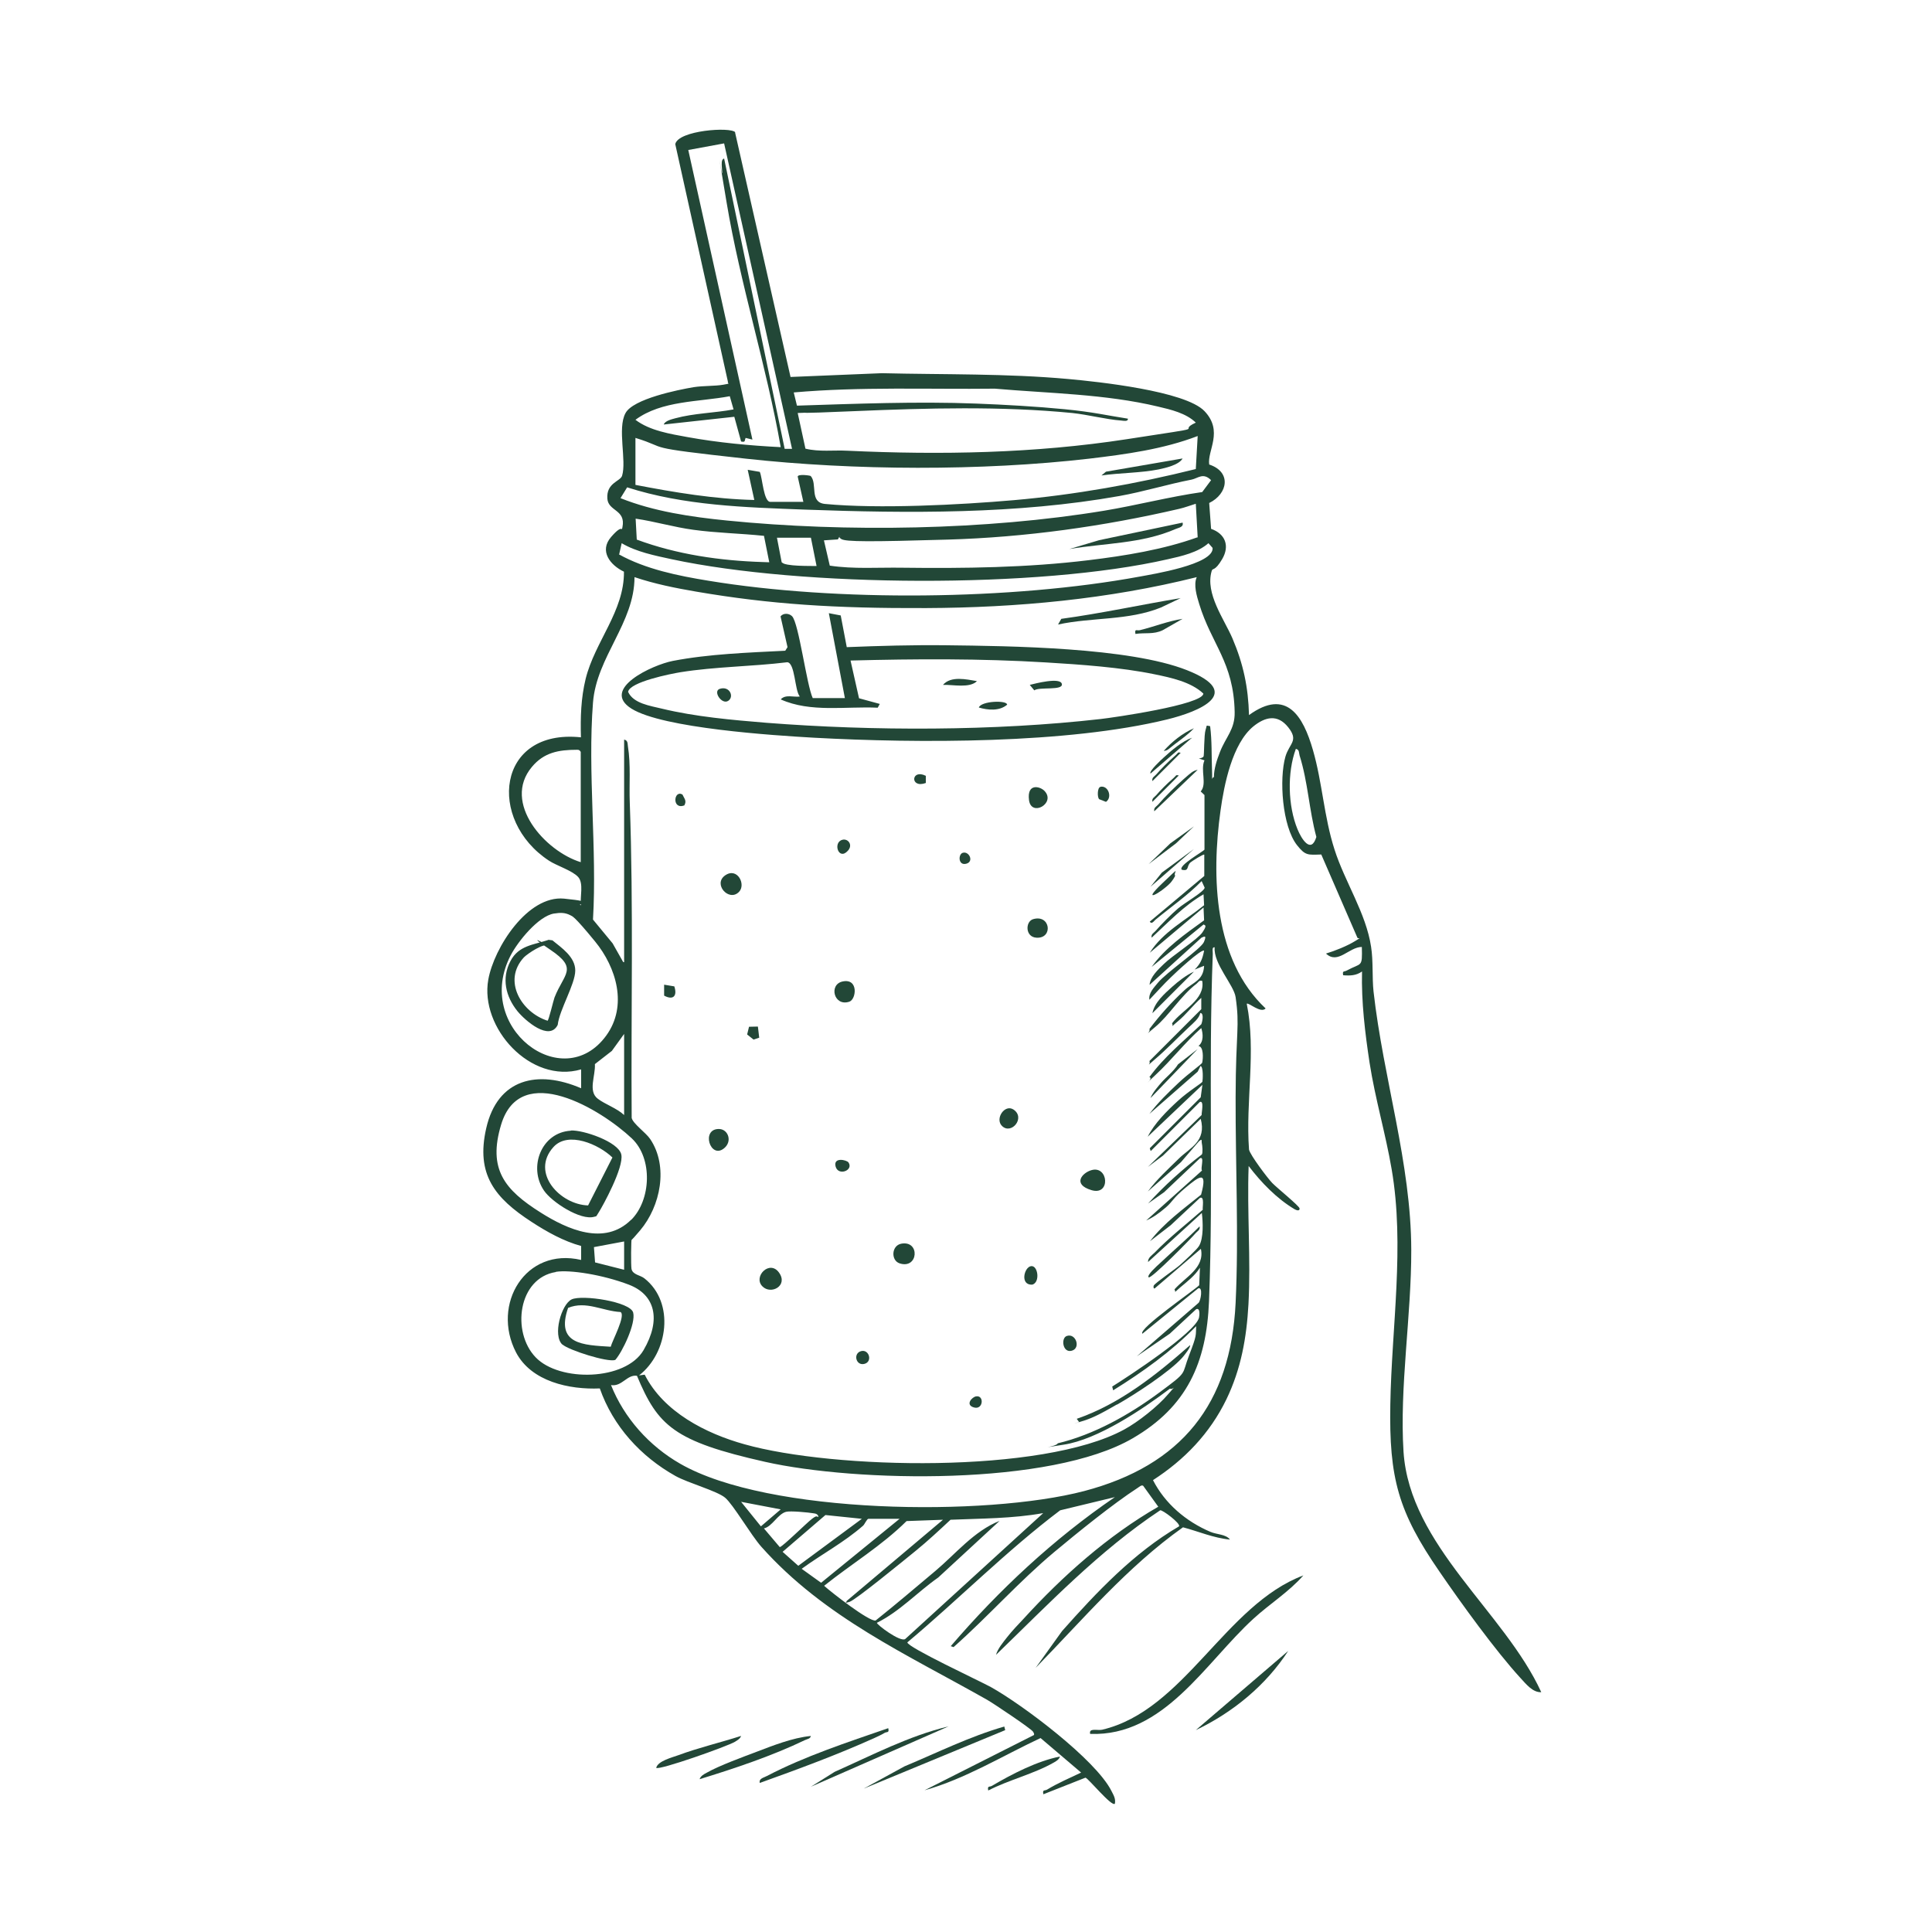 <?xml version="1.0" encoding="UTF-8"?>
<svg xmlns="http://www.w3.org/2000/svg" id="Ebene_1" version="1.1" viewBox="0 0 1024 1024">
  <defs>
    <style>
      .st0 {
        fill: #224737;
      }
    </style>
  </defs>
  <path class="st0" d="M389.6,70.2l29.4,129.6,48.4-2c32.9.8,66.1.1,99,3.1,15.4,1.4,61.8,6.3,72,17s1.4,20.9,2.5,28.3c11.9,3.9,10,15.5,0,20.4l1,13.7c7.5,2.6,10,9,5.9,16s-5.1,4.4-5.6,6.4c-3.5,11.9,6.6,25.4,11,35.6,5.8,13.6,8.4,25.9,8.8,40.7,19.9-14.4,28.7.5,33.9,18.6,5,17.3,5.8,35.2,11.4,52.6,5.5,17.3,16.7,33.7,19.4,51.6,1.2,7.6.5,16.3,1.3,23.7,5.2,46.3,19.9,90.9,20,137,.1,34.7-6.3,72.8-4.1,107,3.3,49.7,53.5,84.8,73,127.4-4.6.2-8.1-4.4-11-7.5-13.2-14.4-31.5-39.7-42.8-56.2-22.1-32-26.9-49.8-26.2-88.9.7-40.9,7.7-84,.7-124.6-3.2-18.8-8.7-37.2-11.7-56.4-2.4-15.9-4.4-32.2-4-48.4-3.1,2.2-6.3,2.3-10,2-.5-2.6.5-1.7,1.9-2.5,7.9-4.3,8.3-1.3,8-12.5-6.8,0-12.7,9.5-19,3.5,4.7-1.4,11.2-4,15.4-6.6s1.6-.8,1.2-1.9l-19.1-44c-7.1.2-8.4.7-12.9-5-7.8-10-9.5-35-6.1-46.9,2.1-7.1,7.2-8.3,1.5-15.5s-12.3-5.5-18.5-.5c-11.2,9.2-15.5,30.9-17.4,44.6-4.9,35-3.6,79.1,23.9,104.9-2.6,2.8-9-3.3-10-2.5,5.1,25.4-.7,51.5,1.2,77.3.6,2.9,9.8,15.1,12.3,17.7s14.4,12.2,14.5,13.5-1.2,1.2-2.5.5c-9.5-5.6-17.9-14.3-24.5-23-.9,24.3,1.2,49.1-.1,73.3-1,17.8-3.9,34.2-11.7,50.4-8.8,18.1-22.2,32-38.9,42.8,6.4,12.5,17.5,21.9,30.4,27.4,3.5,1.5,8.2,1.2,10.4,4.1-8.7-.8-16.9-4.4-24.9-6.5-29.5,20.9-53,48.8-78.1,74.5l14-19.5c18.4-20.7,37.9-41.4,62-55.5,1-1.5-9-9-10-8.5-32.4,21.5-59.2,49.7-87,76.6.9-3.3,3.9-6.8,6-9.5s5.8-6.7,8.5-9.5c20.7-22.7,44.7-44.1,71.5-59.5l-8-11.1c-.9-.6-2.1.6-2.9,1.1-13,8.4-32,23.8-44.1,33.9-18.8,15.7-35.2,34.3-53.5,50.5l-1.5-.5c25.6-29.8,54.5-56.8,87-79l-29,7c-28.5,21.5-53.7,47.1-81,70,0,2.6,39.1,20.8,44.3,23.7,16.7,9.3,55.6,38.5,63.9,55.1,1.1,2.2,2.3,4,1.8,6.7-1.6,1.9-14.1-13.5-15.6-13.8l-22.3,8.8c-.6-2.7.7-1.7,2-2.5,5.8-3.5,11.9-6.1,18-9l-21.5-18.3c-20.3,9.5-39.8,21.6-61.5,27.7l57.4-29c1.2-.3.6-1.3.1-2.1-1.3-1.8-20.9-14.9-24.2-16.8-42.3-24-86.4-43.7-119.8-81.2-5.5-6.2-14.9-22.4-19.2-26s-19.7-7.8-26.3-11.5c-18.4-10.3-33.1-26.4-40.1-46.4-16.1.7-36.3-3.6-44.4-19.1-13.2-25.5,5-55.9,34.5-49v-7.4c-9.2-2.5-18.2-7.5-26.3-12.8-19.4-12.6-29.6-25.1-24-49.6,6-26.4,27.3-31.1,50.3-21.2v-10c-26.8,7.8-53.8-22.1-49.2-47.6,3-16.8,20.8-44.8,40.2-42.9s5.7,2.7,8.9,3.5c-.6-4.4,1.6-11.6-1.5-15s-11.5-6-15.4-8.6c-32.9-21.5-27.8-70.1,16.9-65.4-.3-10.6,0-20.7,2.5-31,4.9-19.8,20.5-35.8,20.3-56.8-7.2-3.4-13.3-10.9-6.8-18.4s5.4-2.2,6-5.2c1.9-9.4-7.5-8.3-8-15.1-.6-8.4,6.8-9.1,7.8-12.1,2.5-8.1-2.6-25.1,1.8-33.2,4-7.6,27.9-12.4,36.2-13.8,5.2-.8,11.2-.5,15.7-1.3s2-.4,2.4-1.6l-27.9-125.9c1.5-7.3,29.3-9.3,31.8-6.3ZM383.8,76l-19,3.5,34,153.5-3.6-.9c-.7,1.6,0,2.4-2.4,1.9l-3.6-13.1-37.4,4.1c.7-2,4.3-2.8,6.1-3.3,9.9-2.7,20.8-2.8,30.9-4.7l-2-7c-16.4,3.1-36.1,2.2-50,12.5,7.6,5.8,18.5,7.5,27.8,9.2,16,2.9,33,4.5,49.2,5.3-7.6-43.4-21.5-86.5-28.7-129.8s-2-11-2.3-15.7-.7-6.9,1-7.5l32.1,153.9h3.9c0,0-36-161.9-36-161.9ZM633.8,224c-5.1-5-13.2-6.9-20-8.5-28-6.7-57.9-7-86.5-9.5-35.5.4-71.2-1.1-106.6,2l1.7,7c31.7-1,63.3-2.3,94.9-1.1,15.4.6,31.6,1.5,47,3s22.4,3.3,33.5,5c.2,1.7-2.4,1.1-3.5,1-8.2-.6-17.5-3.1-26-4-37.7-3.7-77.2-2.6-115-1s-20.3.5-30.5,1l4.1,18.9c7.4,1.8,14.9.7,22.4,1.1,49.2,2.3,99.1,1.4,147.8-6.1s25.2-3.5,36.7-8.8ZM336.8,232v25c20.8,4,41.7,7.5,63,8l-3.5-16,6.4,1.1c1.4,3,2,15.9,5.6,15.9h17.5l-3-13.4c.1-1.5,6.6-.6,6.9-.3,3.7,4.2-.9,14,7.6,14.8,28.3,2.7,71.3.5,100-2,32.2-2.8,65.2-8.7,96.5-16.5l1-17.5c-18.2,7-38.2,9.7-57.5,12-57.1,6.6-124.8,6.3-182,0s-39.5-5.2-58.5-11ZM328.8,264c17.7,7.1,37.6,10,56.6,11.9,63.1,6.3,137.2,5.1,199.7-5.2,17.5-2.9,34.6-7.4,52.1-9.9l4.7-6.3c-4.2-4.2-6.9-1-10.3-.3-12.9,2.5-25.4,6.4-38.3,8.7-54.4,9.7-111.8,9.2-166.9,7.2-31.5-1.2-63.8-2.1-94-11.8l-3.5,5.7ZM634.8,284.9l-1-17.9c-2.9.9-5.8,2-8.8,2.7-40,9.3-81.6,15.1-122.7,16.3s-54,1.2-56.4-.3.2-1.9-.7-1.8l-1.1,2-7.4.5,3.1,13.4c12.7,1.9,25.6.9,38.4,1.1,32.7.4,66.2,0,98.9-4,19-2.3,39.5-5.6,57.5-12.1ZM404.8,284c-12.4-1.3-25-1.5-37.3-3.2-10.4-1.4-20.3-4.4-30.6-5.9l.6,11.1c21.3,7.9,44.2,11.2,66.9,11.9s2.3.6,3.5,1l-3-15ZM429.8,285h-18l2.5,13c1.7,2.3,15.6,1.9,18.5,2l-3-15ZM328,293.8c14.2,7.9,31.5,11.4,47.5,14,67.9,11.2,160.8,10.3,228.6-2.2,6.3-1.2,39.4-6.4,38.6-15.2l-2.2-2.5c-5.5,4.9-14.3,6.9-21.5,8.5-68.5,15.7-194.1,14.8-263,0-8.8-1.9-18.8-3.9-26.5-8.5l-1.3,5.8ZM330.8,510v-118c2,.4,1.8,2,2,3.5,1.6,10,.6,20,1,30.1,2,55.5.6,111.3,1,166.9.6,3,7.6,7.9,9.8,11.2,9.8,14.5,5.5,35.6-5.3,48.4s-3.9,2.1-4.4,3.6-.5,14.9-.2,16.8c.6,3.2,4.7,3.3,6.9,5.1,16.2,12.8,12.5,39.5-2.9,51.4l3-.4c10,19.8,32.4,31.2,52.9,36.9,47.1,13.3,157.9,15.8,201.2-7.8,7.4-4,17.9-12.3,23.3-18.7s2.6-2,1-3c-14.4,10.9-38.3,27-56.3,29.7s-3.5,1.1-3.2-.7c19.2-4.6,37.9-15.1,53.7-26.8s11.7-8.9,16-20,3.4-10.3,3.7-15.3c-13,13.3-28.2,24.2-44,34l-.5-2c8.5-5.3,44.1-28.6,46-36.5.2-1,.8-5.4-1.5-4.5l-14,13-17.5,12,32.7-28.3c1.2-.9,2.6-8.9-.2-7.7l-29.5,24c-2.5-2.5,28-23.4,30.1-25.7l.4-9.3c-2.7,4.3-6.7,7.3-10.5,10.5s-2,2.6-3,1c5.7-6.5,16.2-11.4,14-21.5l-24.5,21c-.7.2-.7-1-.5-1.5.8-1.5,11.6-8.8,14-11s8.9-8.1,10-10c2.5-4.1,2.1-12.9,1.5-17.5l-28.5,26c-.2-2.2,2.1-3.6,3.5-5,7.5-7.8,17.3-15.5,25.5-22.7-.3-1,1.1-7.4-1.5-6.3l-15.5,14.5-11,8.5c7.4-9.7,17.6-17,27.1-24.7,3.6-13.2-1-9.7-8.1-3.8s-6.8,7.3-10.5,10.5-7,5.5-10.5,7l29.6-26.5c-1-.8,1.5-7.7-1.1-6.5l-19,18-8.5,6c8.6-9.5,18.3-18.2,28.5-26,.6-.9.3-4.6,0-5.9s.5-2.9-1.6-1l-9.5,11-17.5,15.5c4.7-6.4,10.8-11.9,16.5-17.5s14.7-9,11.5-21l-20,19.5-8,6,28.5-27.5c-.2-.8,1.5-8-1-6.9l-26,26-.5-1.5,27-27,.9-6.6-29,27.5c3.6-7.1,10.1-13.6,16-19s12.8-9.4,13-10.2.6-7.9-1-8.3l-1.5,3-25.6,22.4c4.5-6,10.1-11.4,15.5-16.5s12.4-9.9,12.5-10.7c.5-2.3.8-8.5-2-8.8,2.8-2.2,2.5-6.4,1.5-9.5-8.6,7.6-15.8,17-24.2,24.8s-.6,1.8-3.3,1.2c7.7-10.6,18-19,27.5-28,.5-1.1,1.6-5.9-.5-6-.7,3-3.8,5.4-6,7.5-5.7,5.3-12.3,12.2-18,17s-2,2.6-3,1l27.5-27.5v-6c-4.3,3.8-8.1,8.9-12.5,12.5s-2,2.6-3,1c5.3-7.2,17.7-12.5,16-22.5-1.7-.5-2,.7-3,1.5-8.5,6.5-14.5,16.8-22,23s-2,2.6-3,1c5.6-7.4,11.7-14.2,18.5-20.5,4.8-4.5,10.1-5.1,10.5-13l-5,2c3.2-3.2,4.1-5.6,5-10-1.5-1.1-15.5,12-17.5,14-4,3.8-7.7,8-11.5,12-.5-3.6,2.4-6.4,4.5-9,4.5-5.5,22.9-18,24.4-21.6s.5-3.1-1.3-2.3l-27.5,25c.3-4.2,4.6-8.2,7.5-11,4.3-4.3,18.1-13.2,20.5-16.8s1.7-3.7.6-4.2l-27.5,22.5c7.3-10.3,17.8-17.4,27.8-24.7l-.3-6.8-28.5,24c6.9-11,19-17.2,28.8-25.2l-.3-5.8c-10.5,6.1-18.7,14.9-27.5,23-.4-1.9,1-2.4,2-3.5,3-3.5,8.5-9,12-12s13.9-8.9,14.1-11l-1.6-3.5c-7.3,7.5-16.3,13.7-24.5,20.5-.8.7-2,2.6-3,1l28.9-24.2v-11.3c-.4-.5-6.6,3.5-7.3,4.1-2.3,2.1-.5,4.8-4.6,3.9-2.3-2.1,11.8-9.9,12-10.7v-28.9c0,0-2-1.9-2-1.9,3.5-4-.3-11.2,2-16.5l-3-1c.8,0,2.1-.4,2.5-1s.2-11.5,1.1-14.2-.1-2.3,2.4-1.9c1,7.8.7,15.6,1,23.5s-.7,3.7,1,3.5c0-4.4,1.6-9.2,3.2-13.3,3.1-8,8-12,7.8-21.2-.5-26.4-12.3-35.9-18.8-57.3-1.3-4.2-3.1-10.2-1.3-14.2-46.7,11.7-95.3,16.2-143.5,16.4s-82.5-2-121.7-8.7c-11.1-1.9-22.1-4.1-32.8-7.7,0,24.3-20.1,42.2-22,66.5-2.9,36.9,2.2,77.7,0,115l10.4,12.6,5.6,9.9ZM307.8,457v-58.5c-.7-1-.9-1.1-2-1.1-9.7,0-17.5,1.4-23.9,9.1-15.9,19,7,44.7,26,50.5ZM686.8,397c-4.6,12.5-4.2,30.1.9,42.5,2.1,5.2,7.2,13.3,10,4.1-3.9-14.4-4.4-28.9-8.9-43.2-.4-1.3,0-3.1-2-3.5ZM293.6,484.2c-8.3,1.4-19.1,14.8-22.9,22.1-19.9,38,27.5,74.3,50.6,42.6,11.5-15.8,5.4-36.1-5.9-49.9s-12-13.3-13.1-13.9c-2.9-1.5-5.4-1.4-8.6-.9ZM323.8,734c7,17.6,20.3,32.4,36.7,41.8,46.7,26.9,162.2,28.1,214.1,14.5,51.6-13.6,77.7-46.1,80.3-99.7,1.7-35.4-.1-73.4,0-109.1s2.3-37,0-53c-.9-6.4-11.9-17.8-11.1-26.4-1.7-.2-.9,2.3-1,3.5-2.4,61.2.4,122.8-2,184.1-1.3,32.6-11.7,55.9-40.4,72.6-43.5,25.4-146.5,23.4-194.9,12.5s-56.8-19.1-67.9-45.6c-5.3-.8-8,6-13.9,4.9ZM330.8,591v-43l-6.5,9-9,7c.4,6.2-3.8,14.4,1.6,18.4,3.8,2.9,10.1,5,13.9,8.6ZM334.5,646.6c10.6-10.5,11.6-32.6.4-43.2-16.1-15.2-59-41.5-69.3-7.3-7.1,23.6,1.8,34.5,21,46.6,14.1,8.9,33.8,17.8,47.9,3.8ZM330.8,658l-16,3,.6,8.1,15.4,3.9v-15ZM294.6,674.2c-20,3.2-23.6,31.8-10.7,45.2,12.6,13.2,47.7,12.5,57.2-3.8s6.1-29.4-7.8-34.7-31.3-8-38.7-6.8ZM413.8,800l-21-4,10.5,13,10.5-9ZM433.8,804c-.2-1.4-1.4-1.8-2.5-1.9-2.8-.5-12.4-1.4-14.7-.8-4.4,1.2-7.3,7.8-11.7,8.8l8.4,9.9c1.6-.3,14.3-12.9,17.1-15s2.3-1,3.5-1ZM552.8,802c-16.2,2.9-32.5,2.8-49,3.5-6,5.6-12.1,11.3-18.5,16.5s-31.8,26-35,27-1.6.3-1.5-.5l51-43-19.3.7c-13.2,13.1-29.2,22.7-43.7,34.3,3.6,3.3,24,19.2,27.3,18.4,10.8-8.6,21.2-17.5,31.7-26.3s20.5-21.2,34-26.5l-32.5,30c-11,7.7-20.4,18-32.5,24-.5.7,12.4,10.5,15,8.6l73-66.6ZM456.8,805l-19.3-2-22.7,19.5,8.3,7.4,33.7-24.9ZM476.8,805h-16.5c-.8,0-2.1,3-2.8,3.6-10,8.8-21.9,15.1-32.6,22.9l10.3,7.4,41.6-33.9Z"></path>
  <path class="st0" d="M690.8,835c-7.7,8.8-17.9,15.1-26.5,23-25.4,23.2-47.4,62.5-86.5,61-.8-3.3,3.8-1.7,6.3-2.2,43.6-10.2,65.2-66.2,106.7-81.8Z"></path>
  <path class="st0" d="M532.8,917l-75,31,21.6-11.8c17.5-7.3,34.5-15.8,52.9-21.1l.5,2Z"></path>
  <path class="st0" d="M502.8,915l-73,32,12.6-7.9c19.8-8.8,39.2-19,60.4-24.1Z"></path>
  <path class="st0" d="M470.8,916c.6,2.7-.7,1.7-2,2.5s-3.6,1.9-5.4,2.7c-19.7,8.9-40.4,16.5-60.7,23.8-.6-2.4,2.2-2.8,3.8-3.7,20.1-10.5,42.8-17.9,64.2-25.3Z"></path>
  <path class="st0" d="M682.8,875c-11.9,18.3-29.3,32.6-49,42l49-42Z"></path>
  <path class="st0" d="M429.8,920c-.3,1.7-2,1.7-3.2,2.3-17.2,8.3-37.5,15.1-55.8,20.7.6-1.8,2.4-2.7,3.9-3.5,6.5-3.7,19.4-8.4,26.8-11.2s18.5-7.3,28.3-8.2Z"></path>
  <path class="st0" d="M392.8,920c-.4,1.5-2,2.4-3.3,3.2-4,2.4-40.1,15.2-41.7,13.8.8-3.6,8.4-5.5,11.7-6.7,10.8-4,22.3-6.7,33.2-10.2Z"></path>
  <path class="st0" d="M561.8,931c-.4,1.5-2,2.5-3.3,3.2-10.5,6-23.9,9.2-34.7,14.8-.6-2.7.7-1.7,2-2.5,10.7-6.3,23.9-13.1,36-15.5Z"></path>
  <path class="st0" d="M430.8,370h17l-8.5-45,6.3,1.2,3.2,16.8c17.5-.7,34.9-1.2,52.6-1,33.8.4,97.1,1.1,127.7,13.2s6.6,21.9-10.4,26.1c-53.1,13-132.4,12.7-187.4,9.7-21.1-1.2-80-5-96.6-15.4s11.1-23.2,21.9-25.3c19.2-3.7,40-4.4,59.6-5.4l1.2-1.9-3.7-16.3c1.5-1.9,4.5-1.7,6.1-.1,3.6,3.6,7.7,36.5,11,43.5ZM423.8,369c-2.6-3.3-2.4-17.6-6.5-18-18.8,2.3-38,2.3-56.7,5.3-4.9.8-26.8,5.1-27.7,10.4,2.8,6.2,11.8,7.4,17.9,8.9,17.8,4.3,37.2,6,55.5,7.5,56.5,4.4,120.7,4.4,177-2,6.4-.7,54.4-7.6,54.5-13.5-6.6-6.2-17.1-8.4-25.8-10.2-17.8-3.7-39.4-5.2-57.7-6.3-34.5-2.1-69.1-1.9-103.5-1l4.5,20,11,3-1.1,2c-16.9-.8-35.6,2.7-51.4-4.4,2.5-2.8,6.8-1.1,10-1.5Z"></path>
  <path class="st0" d="M625.8,317l-10.5,5c-17.3,7-36.4,5.1-54.5,9l1.7-3c21.2-2.9,42.3-7.5,63.3-11Z"></path>
  <path class="st0" d="M592,744.4c-5.9,3.3-12,7.1-19.2,9.1s-.5.2-.8.3l-1.3-1.8c22.7-7.8,42.2-23.3,60-39,.7.8-3.2,5.6-4,6.5-6.8,7.7-25.7,19.9-34.7,25Z"></path>
  <path class="st0" d="M477.6,659.2c10.2-2,9.2,13.7-.8,10.4-4.6-1.5-4.4-9.3.8-10.4Z"></path>
  <path class="st0" d="M404.1,681.8c-5.1-5.1,3.8-14.3,8.8-7.3s-4.3,11.9-8.8,7.3Z"></path>
  <path class="st0" d="M578.5,620.2c9-2.6,10.3,13.7,0,10.6s-4.9-9.2,0-10.6Z"></path>
  <path class="st0" d="M446.6,520.2c8.5-1.8,7.3,9.4,3.6,10.7-8.2,2.8-11.1-9.1-3.6-10.7Z"></path>
  <path class="st0" d="M391.6,472.8c-5.3,5.3-13.8-4.2-7.3-8.8s11.3,4.9,7.3,8.8Z"></path>
  <path class="st0" d="M381.3,598.4c4.6.2,7,6.5,2.5,10.2-7.4,6.1-12.5-10.6-2.5-10.2Z"></path>
  <path class="st0" d="M547.5,487.2c9.3-2.8,10.8,10.3,1.9,9.8-6.1-.3-6-8.5-1.9-9.8Z"></path>
  <path class="st0" d="M531.1,596.8c-3.9-3.8,1.4-11.8,6.1-8.7,6.5,4.4-1.2,13.5-6.1,8.7Z"></path>
  <path class="st0" d="M553.6,419.2c6.2,6.5-7,14-8.2,4.9s5.8-7.4,8.2-4.9Z"></path>
  <path class="st0" d="M632.8,515l-22,22c1.1-5.7,6.4-10.3,10.5-14,3.1-2.8,7.6-6.3,11.5-8Z"></path>
  <path class="st0" d="M626.8,328l-10.5,6c-4.9,2.4-9.5,1.2-14.5,2-.5-3,.7-1.6,2.4-2,7.7-1.9,14.8-4.8,22.6-6Z"></path>
  <path class="st0" d="M608.8,677c-1.1-1.1,4.5-6.1,5.5-7,7.1-6.7,14.6-13.1,21.5-20,.4,1.9-1,2.4-2,3.5-1.6,2-23.8,24.7-25,23.5Z"></path>
  <path class="st0" d="M634.8,556l-25,26c1-2.8,4-6.2,6-8.5s6.3-5.7,8.6-9.4l10.4-8.1Z"></path>
  <path class="st0" d="M546.4,671.1c3.7-.7,5.1,8.6.7,9.8-6.6.3-4.3-9.2-.7-9.8Z"></path>
  <path class="st0" d="M565.4,708.1c4.8-1.7,7.6,6.4,2.7,7.8s-5.9-6.7-2.7-7.8Z"></path>
  <polygon class="st0" points="632.8 438 623.3 447 608.8 458 620.3 447 632.8 438"></polygon>
  <path class="st0" d="M634.8,408l-23,22c-.4-1.9,1-2.4,2-3.5,3.4-4,9.5-10,13.5-13.5s4.9-4.4,7.5-5Z"></path>
  <polygon class="st0" points="632.8 450 609.8 470 615.8 462.5 632.8 450"></polygon>
  <path class="st0" d="M631.8,391l-22,19c-1-1.2,5.8-7.4,7-8.5,4-3.7,9.9-8.7,15-10.5Z"></path>
  <polygon class="st0" points="401.7 544.1 402.4 550 399.4 551 396 548.3 397 544.2 401.7 544.1"></polygon>
  <path class="st0" d="M446.5,445.1c3-.8,5.8,2.8,2.8,5.9-4.9,5.3-8-4.6-2.8-5.9Z"></path>
  <path class="st0" d="M583.3,417c4.1-.8,6.4,5.6,2.9,8l-3.6-1.4c-1.1-1-1-6.2.6-6.5Z"></path>
  <path class="st0" d="M352,527.8v-5.9c-.1,0,5.4.9,5.4.9,1.7,5.1-.6,7.5-5.4,4.9Z"></path>
  <path class="st0" d="M456.5,716.1c4.2-1,6.1,5.7,1.6,6.8s-6.1-5.7-1.6-6.8Z"></path>
  <path class="st0" d="M449.7,616.1c2.9,4.2-5.4,7.4-6.8,2.2s5.9-3.5,6.8-2.2Z"></path>
  <path class="st0" d="M622.8,464c.3.3-1.8,3.3-2.5,4-5.1,5.3-15.8,11.2-4.5.4s5.8-5.6,7-4.4Z"></path>
  <path class="st0" d="M625.8,399l-15,15c-.4-1.9,1-2.4,2-3.5,2.4-2.8,6.7-7.1,9.5-9.5s1.6-2.4,3.5-2Z"></path>
  <path class="st0" d="M490.7,411.2v3.8c-8.5,3.1-7.9-7.7,0-3.8Z"></path>
  <path class="st0" d="M510.3,452c3.3-1,6.1,4.7,1.8,5.8s-4.3-5.1-1.8-5.8Z"></path>
  <path class="st0" d="M624.8,411l-14,14c-.4-1.9,1-2.4,2-3.5,2.1-2.5,6-6.4,8.5-8.5s1.6-2.4,3.5-2Z"></path>
  <path class="st0" d="M632.8,386c-2.9,3.2-6.7,5.8-10.1,8.4s-3.7,3.4-5.9,3.6c4.2-4.8,10.1-9.5,16-12Z"></path>
  <path class="st0" d="M517.4,740.1c4.3-.7,3.8,7.2-1.1,5.9s-1.2-5.6,1.1-5.9Z"></path>
  <path class="st0" d="M361.7,421.1c1,2.2,2.4,3.3,1,5.8-6.7,2.4-5.6-8.4-1-5.8Z"></path>
  <path class="st0" d="M626.8,243c-1.9,3.4-8.9,5-12.7,5.8-9.6,1.9-20.5,1.8-30.3,3.2l2.4-2,40.6-7Z"></path>
  <path class="st0" d="M626.8,277c.7,2.5-2.3,2.7-4,3.5-17.9,7.7-37,7.3-56,10.5l15.8-4.7,44.2-9.3Z"></path>
  <path class="st0" d="M302.6,599.2c6.3-.4,25.2,5.9,26.7,12.7s-10,27.6-11.8,30.4-1,2.2-2.5,2.6c-7.3,2.2-22.7-7.9-26.7-13.9-8.4-12.3-1.4-30.8,14.2-31.7ZM311.7,638.9l12.9-25.4c-7.1-6.9-23.5-14.2-31.3-5.5-12.3,13.7,3.7,30.5,18.4,30.9Z"></path>
  <path class="st0" d="M290.6,498.1l2.2.3c4.9,4,12.1,8.8,12.1,16s-8.4,20.8-9.3,28.8c-4.4,8.9-17.2-2.2-21.3-7.2-6.3-7.8-8.6-17.5-3.7-26.7,4.3-8.2,12.2-8.5,20-11.1ZM290.6,501.2c-2.4-1.5-10.9,4.2-12.9,6.2-11.5,12.4-1.3,29.2,12.5,33.6.6,0,3.1-10.7,3.7-12.3,5-12.8,12.8-15.2-2.2-25.3s-.9-2-1.2-2.2Z"></path>
  <path class="st0" d="M298.1,712.7c-5.3-4.8-.6-21.4,4.9-24s31.1,1.2,32.6,7-5.8,21-9.5,25.1c-4,1.4-24.7-5.2-28-8.2ZM323.7,713.8c.8-3.2,8.1-16.6,5.2-18.4-9.5-.5-18.3-6.1-27.8-2.2-6.7,19.4,7.9,19.7,22.6,20.6Z"></path>
  <path class="st0" d="M545.8,363c2.8-.7,16.2-4.2,17-.5s-12,1.4-14.6,3.4l-2.4-2.9Z"></path>
  <path class="st0" d="M518.8,375c1.2-3.5,15-4,15-1.5-4.1,3.5-10.2,2.9-15,1.5Z"></path>
  <path class="st0" d="M517.8,361c-3.8,3.9-12.8,1.8-18,2,4.2-4.9,12.5-2.9,18-2Z"></path>
  <path class="st0" d="M381.5,365.1c5.3-1.7,7.8,4.3,4.4,6.4s-8.2-5.2-4.4-6.4Z"></path>
</svg>
